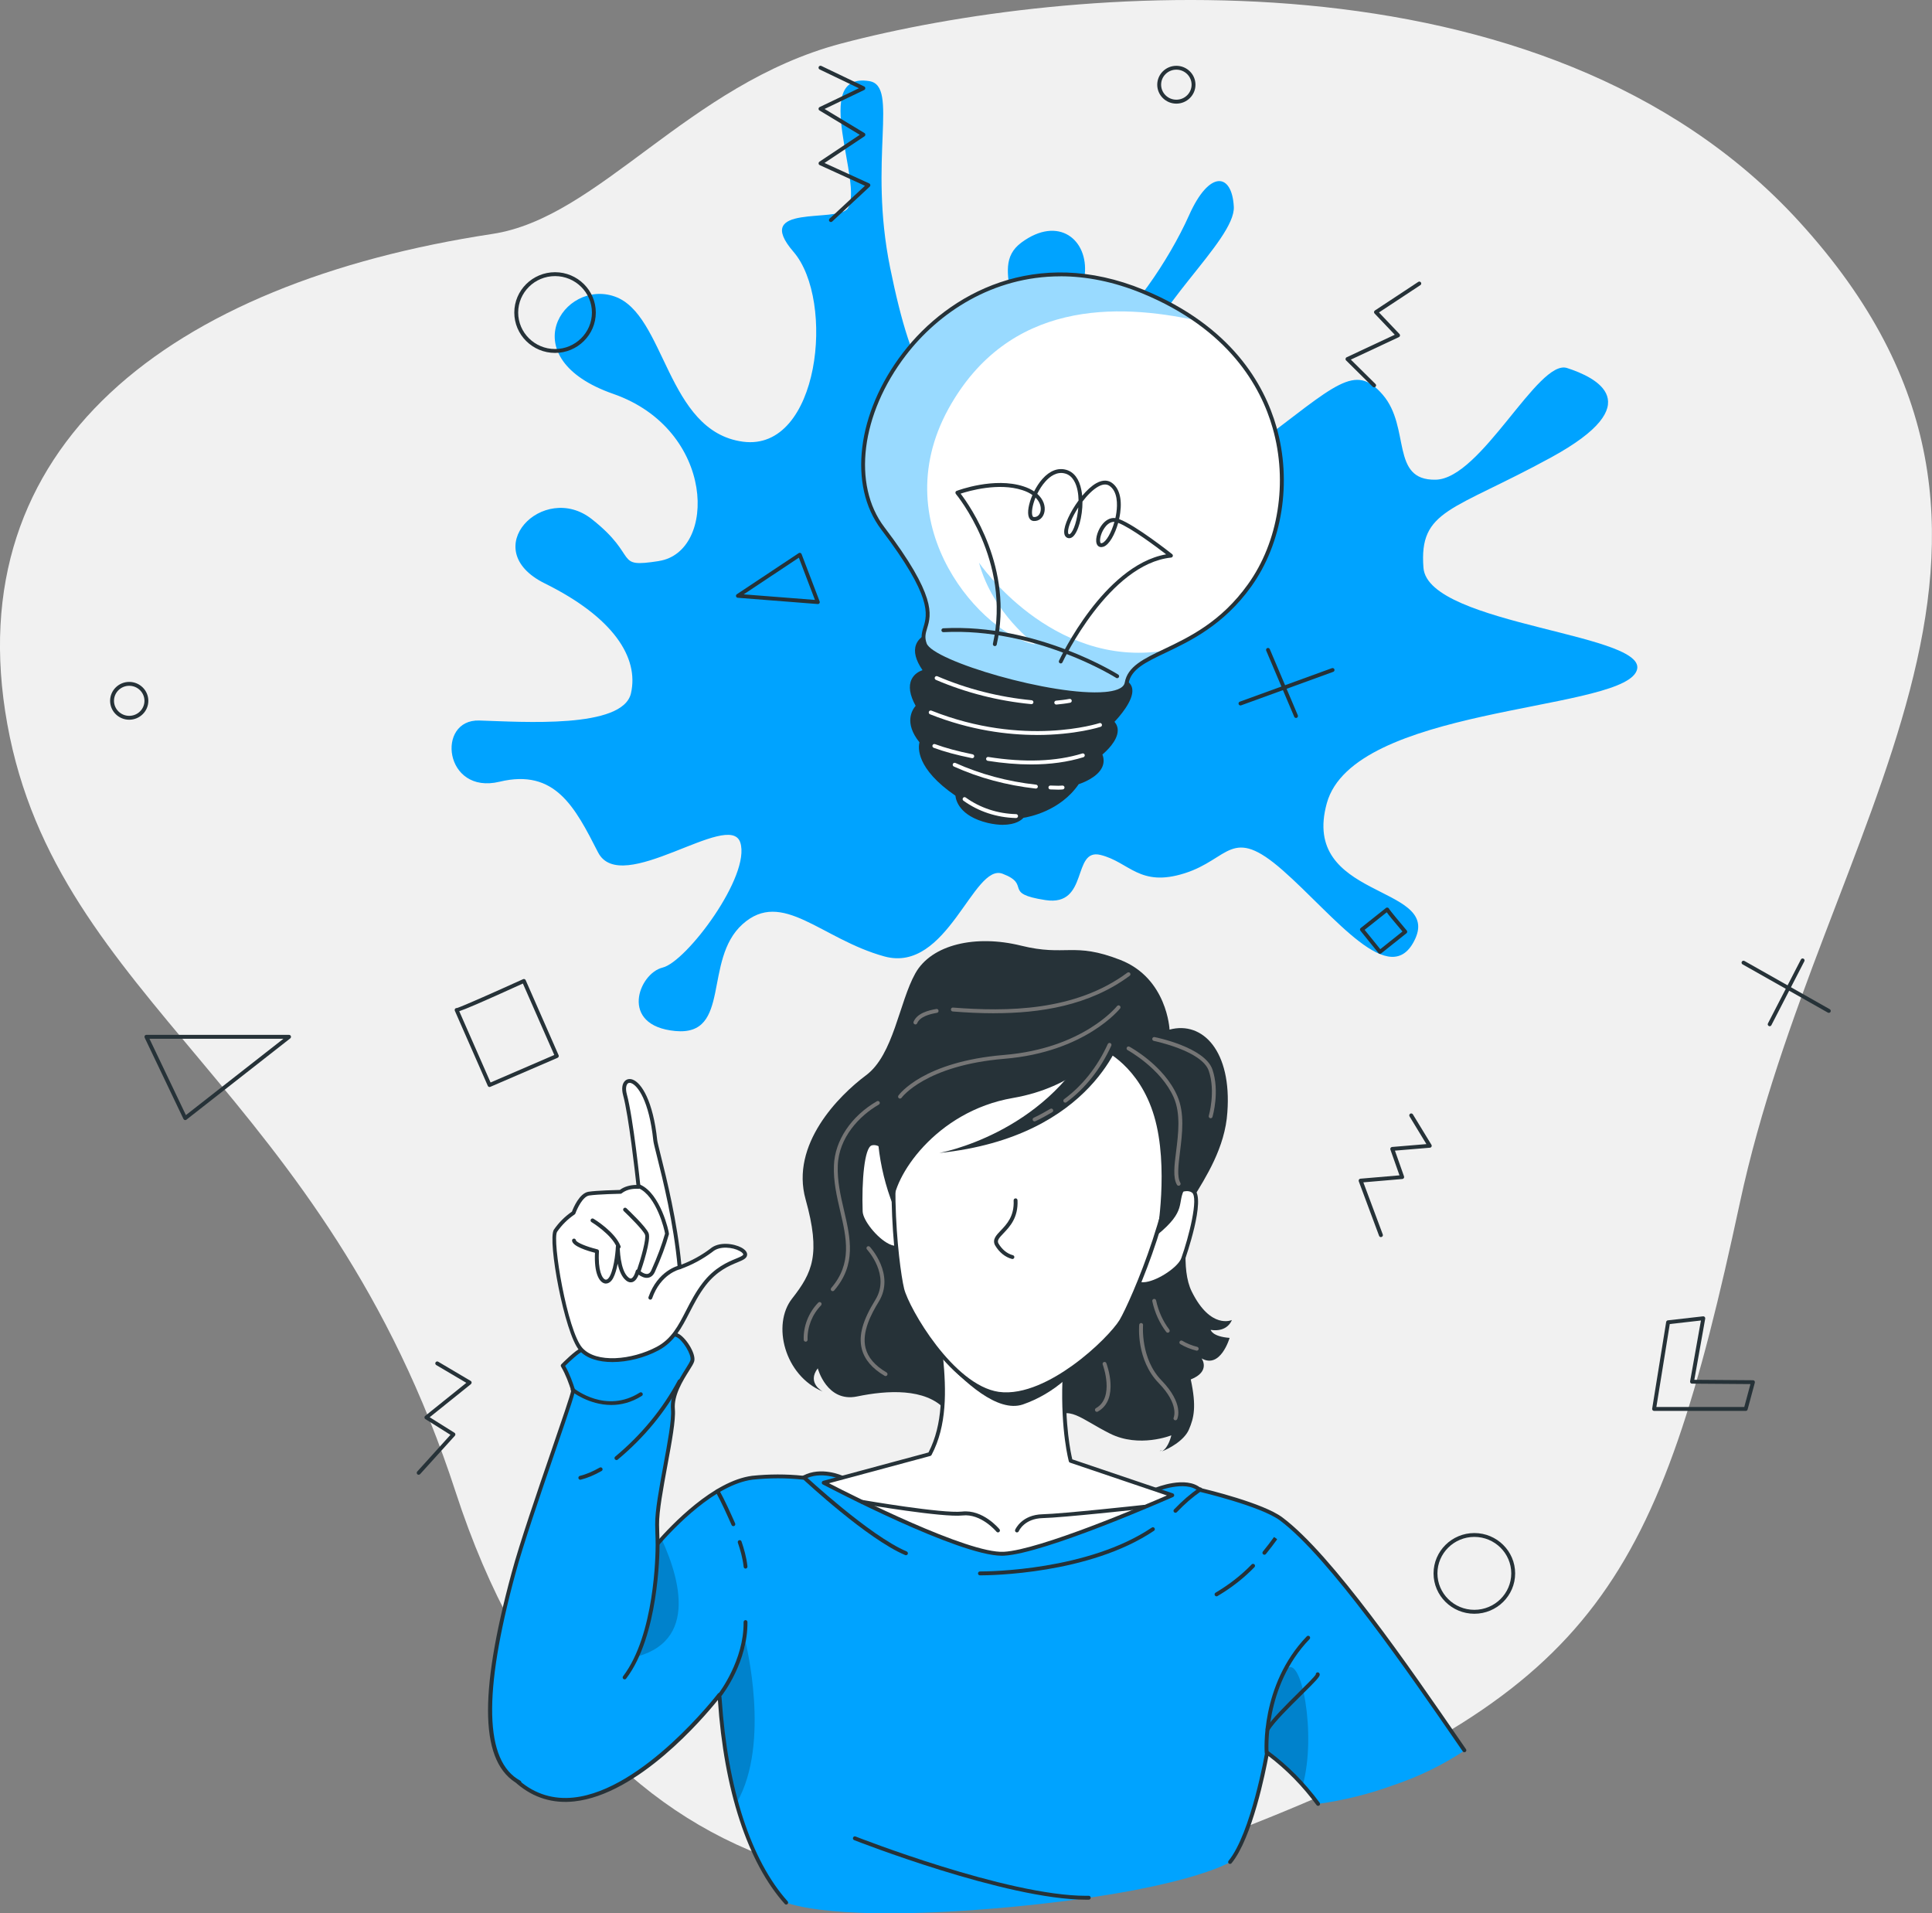 <?xml version="1.0" encoding="UTF-8"?> <svg xmlns="http://www.w3.org/2000/svg" width="203" height="201" viewBox="0 0 203 201" fill="none"><rect x="0" y="0" width="203" height="201" fill="#808080" stroke="none"/><g clip-path="url(#clip0_323_4951)"><path d="M189.026 23.262C162.127 -6.169 111.787 -1.615 88.35 4.583C72.266 8.855 62.966 22.89 51.723 24.578C17.803 29.738 -4.499 46.871 0.767 76.065C6.033 105.259 34.12 114.457 47.878 156.749C61.635 199.038 95.605 205.939 131.664 191.622C167.724 177.305 174.268 166.181 182.808 126.378C191.348 86.576 219.815 56.961 189.022 23.258L189.026 23.262Z" fill="#F1F1F1"></path><path d="M69.233 58.935C75.353 57.995 75.21 45.138 64.441 41.381C53.671 37.628 59.223 29.271 64.584 31.148C69.944 33.024 69.993 45.322 78.059 46.401C86.126 47.48 87.788 31.569 83.375 26.455C78.962 21.34 87.975 23.45 89.07 21.9C90.825 19.415 85.036 7.49 91.348 8.524C94.479 9.039 91.205 16.737 93.532 28.143C95.855 39.549 98.655 45.228 103.97 39.173C109.286 33.118 103.448 28.331 107.338 25.469C111.229 22.608 114.36 25.187 113.98 28.85C113.601 32.509 113.458 36.033 116.021 34.766C118.585 33.499 122.806 27.395 124.941 22.608C127.076 17.82 129.448 18.148 129.64 21.716C129.828 25.285 120.198 32.979 119.961 38.286C119.724 43.588 123.423 53.167 131.918 46.781C140.41 40.4 142.357 38.053 145.296 41.479C148.239 44.905 146.055 50.489 150.848 50.395C155.641 50.301 161.617 37.677 164.655 38.662C167.692 39.647 173.383 42.37 162.993 48.048C152.604 53.727 149.093 53.494 149.566 59.643C150.04 65.791 174.334 66.588 171.864 70.672C169.398 74.757 142.21 74.287 139.413 84.376C136.613 94.466 151.273 92.916 148.713 98.599C146.149 104.232 140.173 96.158 134.764 91.416C129.354 86.674 129.212 90.243 124.468 91.743C119.724 93.243 118.679 90.57 115.642 89.817C112.604 89.065 114.454 95.263 109.853 94.56C105.252 93.857 108.428 92.965 105.346 91.792C102.264 90.619 99.557 102.307 92.915 100.475C86.273 98.644 82.191 93.342 78.019 97.094C73.842 100.847 76.88 108.877 70.948 108.313C65.016 107.748 67.106 102.258 69.621 101.649C72.136 101.04 78.921 91.98 77.782 88.505C76.643 85.03 65.257 94.278 62.836 89.54C60.415 84.797 58.329 80.717 52.492 82.124C46.658 83.53 45.8 75.554 50.356 75.693C54.912 75.832 65.445 76.584 66.298 72.831C67.151 69.078 64.449 64.851 57.235 61.286C50.022 57.717 57.092 50.538 62.171 54.528C67.249 58.518 64.4 59.692 69.242 58.939L69.233 58.935Z" fill="#00A3FF"></path><path d="M19.46 117.666C19.46 117.666 19.428 117.666 19.416 117.662C19.354 117.65 19.305 117.609 19.277 117.552L15.198 109.008C15.17 108.942 15.174 108.869 15.211 108.811C15.247 108.75 15.313 108.717 15.382 108.717H30.373C30.458 108.717 30.536 108.775 30.564 108.856C30.593 108.938 30.564 109.032 30.499 109.085L19.587 117.63C19.55 117.658 19.505 117.675 19.46 117.675V117.666ZM15.705 109.126L19.534 117.147L29.781 109.126H15.705Z" fill="#263238"></path><path d="M85.929 63.457C85.929 63.457 85.917 63.457 85.913 63.457L77.516 62.799C77.43 62.791 77.356 62.729 77.336 62.648C77.316 62.566 77.348 62.476 77.422 62.427L83.921 58.11C83.974 58.077 84.035 58.065 84.097 58.085C84.158 58.106 84.203 58.151 84.223 58.208L86.121 63.183C86.146 63.249 86.138 63.322 86.093 63.379C86.056 63.432 85.995 63.461 85.929 63.461V63.457ZM78.14 62.439L85.627 63.024L83.937 58.588L78.144 62.439H78.14Z" fill="#263238"></path><path d="M87.306 23.327C87.253 23.327 87.196 23.307 87.155 23.262C87.077 23.18 87.081 23.049 87.167 22.971L90.882 19.517L86.13 17.346C86.061 17.314 86.016 17.252 86.012 17.174C86.008 17.101 86.04 17.027 86.102 16.986L90.339 14.162L86.106 11.606C86.04 11.566 86.004 11.496 86.008 11.422C86.008 11.349 86.057 11.279 86.122 11.247L90.245 9.272L86.122 7.297C86.02 7.248 85.979 7.126 86.024 7.023C86.073 6.921 86.195 6.88 86.297 6.925L90.804 9.084C90.874 9.117 90.919 9.19 90.919 9.268C90.919 9.346 90.874 9.419 90.804 9.452L86.64 11.447L90.825 13.973C90.886 14.01 90.923 14.076 90.923 14.145C90.923 14.215 90.89 14.28 90.833 14.321L86.632 17.121L91.327 19.268C91.388 19.296 91.433 19.354 91.445 19.423C91.458 19.492 91.433 19.558 91.384 19.607L87.445 23.27C87.404 23.307 87.355 23.323 87.306 23.323V23.327Z" fill="#263238"></path><path d="M183.429 148.221H173.798C173.737 148.221 173.68 148.197 173.643 148.148C173.606 148.099 173.586 148.042 173.598 147.984L175.068 138.88C175.084 138.79 175.154 138.721 175.248 138.708L178.946 138.287C179.012 138.279 179.073 138.304 179.118 138.353C179.163 138.398 179.183 138.463 179.171 138.528L178.028 144.955L184.192 145C184.253 145 184.315 145.029 184.351 145.082C184.388 145.131 184.4 145.196 184.384 145.258L183.625 148.074C183.6 148.164 183.518 148.226 183.429 148.226V148.221ZM174.039 147.813H183.274L183.923 145.405L177.783 145.36C177.721 145.36 177.664 145.331 177.628 145.286C177.591 145.241 177.575 145.18 177.583 145.119L178.722 138.725L175.448 139.097L174.039 147.813Z" fill="#263238"></path><path d="M154.913 169.533C152.55 169.533 150.627 167.632 150.627 165.294C150.627 162.955 152.55 161.054 154.913 161.054C157.277 161.054 159.2 162.955 159.2 165.294C159.2 167.632 157.277 169.533 154.913 169.533ZM154.913 161.459C152.774 161.459 151.035 163.18 151.035 165.29C151.035 167.399 152.774 169.12 154.913 169.12C157.053 169.12 158.792 167.399 158.792 165.29C158.792 163.18 157.053 161.459 154.913 161.459Z" fill="#263238"></path><path d="M58.321 37.076C55.957 37.076 54.038 35.175 54.038 32.836C54.038 30.498 55.961 28.597 58.321 28.597C60.68 28.597 62.603 30.498 62.603 32.836C62.603 35.175 60.68 37.076 58.321 37.076ZM58.321 29.006C56.181 29.006 54.446 30.727 54.446 32.836C54.446 34.946 56.185 36.667 58.321 36.667C60.456 36.667 62.195 34.946 62.195 32.836C62.195 30.727 60.456 29.006 58.321 29.006Z" fill="#263238"></path><path d="M192.161 106.403C192.128 106.403 192.091 106.395 192.059 106.379L183.094 101.31C182.996 101.252 182.959 101.13 183.016 101.032C183.074 100.933 183.196 100.897 183.294 100.954L192.259 106.023C192.357 106.08 192.394 106.203 192.336 106.301C192.3 106.367 192.23 106.403 192.157 106.403H192.161Z" fill="#263238"></path><path d="M185.944 107.81C185.911 107.81 185.879 107.802 185.85 107.785C185.748 107.732 185.711 107.609 185.764 107.511L189.226 100.799C189.279 100.696 189.402 100.66 189.5 100.713C189.602 100.766 189.639 100.888 189.586 100.987L186.124 107.699C186.087 107.769 186.018 107.81 185.944 107.81Z" fill="#263238"></path><path d="M130.338 74.111C130.257 74.111 130.175 74.058 130.146 73.976C130.11 73.87 130.163 73.751 130.269 73.714L139.948 70.194C140.054 70.157 140.173 70.211 140.209 70.317C140.246 70.423 140.193 70.542 140.087 70.579L130.408 74.099C130.383 74.107 130.363 74.111 130.338 74.111Z" fill="#263238"></path><path d="M136.175 75.423C136.098 75.423 136.02 75.378 135.987 75.3L133.044 68.354C132.999 68.252 133.048 68.129 133.15 68.085C133.252 68.04 133.375 68.089 133.42 68.195L136.363 75.141C136.408 75.243 136.359 75.366 136.257 75.411C136.232 75.423 136.204 75.427 136.175 75.427V75.423Z" fill="#263238"></path><path d="M51.442 114.195C51.364 114.195 51.287 114.15 51.254 114.073L47.8 106.207C47.776 106.162 47.768 106.105 47.78 106.056C47.8 105.97 47.874 105.909 47.96 105.901C47.976 105.901 47.988 105.901 48.005 105.901C48.511 105.766 52.503 103.983 54.961 102.867C55.01 102.843 55.067 102.843 55.12 102.863C55.169 102.883 55.214 102.92 55.234 102.973L58.696 110.86C58.717 110.909 58.721 110.966 58.696 111.015C58.672 111.064 58.635 111.105 58.586 111.129L51.515 114.179C51.491 114.191 51.462 114.195 51.434 114.195H51.442ZM48.254 106.232L51.544 113.721L58.239 110.831L54.941 103.325C50.466 105.361 48.862 106.035 48.254 106.232Z" fill="#263238"></path><path d="M145.001 100.206C144.94 100.206 144.883 100.181 144.842 100.128L142.944 97.781C142.911 97.741 142.895 97.683 142.899 97.63C142.903 97.577 142.932 97.528 142.977 97.491L145.622 95.39C145.724 95.3 145.908 95.345 145.953 95.472C145.953 95.476 145.953 95.484 145.957 95.488C146.096 95.705 146.998 96.792 147.81 97.753C147.847 97.794 147.863 97.851 147.859 97.904C147.855 97.957 147.826 98.01 147.782 98.043L145.124 100.157C145.087 100.185 145.042 100.202 144.997 100.202L145.001 100.206ZM143.389 97.688L145.03 99.715L147.361 97.859C146.377 96.702 145.916 96.138 145.708 95.84L143.389 97.683V97.688Z" fill="#263238"></path><path d="M13.578 75.611C12.472 75.611 11.569 74.72 11.569 73.624C11.569 72.528 12.472 71.637 13.578 71.637C14.684 71.637 15.586 72.528 15.586 73.624C15.586 74.72 14.684 75.611 13.578 75.611ZM13.578 72.046C12.696 72.046 11.978 72.753 11.978 73.624C11.978 74.495 12.696 75.202 13.578 75.202C14.46 75.202 15.178 74.495 15.178 73.624C15.178 72.753 14.46 72.046 13.578 72.046Z" fill="#263238"></path><path d="M123.602 10.887C122.496 10.887 121.594 9.996 121.594 8.9C121.594 7.804 122.496 6.913 123.602 6.913C124.709 6.913 125.611 7.804 125.611 8.9C125.611 9.996 124.709 10.887 123.602 10.887ZM123.602 7.318C122.72 7.318 122.002 8.025 122.002 8.896C122.002 9.767 122.72 10.474 123.602 10.474C124.484 10.474 125.203 9.767 125.203 8.896C125.203 8.025 124.484 7.318 123.602 7.318Z" fill="#263238"></path><path d="M145.096 129.964C145.014 129.964 144.937 129.915 144.904 129.829L142.769 124.101C142.749 124.04 142.753 123.974 142.789 123.921C142.822 123.868 142.879 123.831 142.945 123.827L147.047 123.476L146.092 120.769C146.072 120.708 146.08 120.643 146.113 120.589C146.145 120.536 146.202 120.504 146.268 120.495L149.876 120.193L148.105 117.282C148.048 117.184 148.076 117.061 148.174 117C148.272 116.943 148.395 116.971 148.456 117.069L150.403 120.262C150.44 120.324 150.444 120.397 150.411 120.463C150.379 120.524 150.317 120.569 150.244 120.573L146.57 120.88L147.525 123.586C147.545 123.647 147.537 123.713 147.505 123.766C147.472 123.819 147.415 123.852 147.349 123.86L143.251 124.212L145.292 129.686C145.333 129.792 145.276 129.91 145.174 129.947C145.149 129.955 145.125 129.96 145.104 129.96L145.096 129.964Z" fill="#263238"></path><path d="M43.992 154.934C43.943 154.934 43.894 154.918 43.853 154.881C43.772 154.804 43.763 154.677 43.841 154.591L47.331 150.736L44.69 149.08C44.633 149.043 44.6 148.986 44.596 148.921C44.596 148.855 44.621 148.79 44.674 148.749L48.997 145.274L45.837 143.406C45.739 143.348 45.707 143.222 45.764 143.128C45.821 143.03 45.947 142.997 46.041 143.054L49.458 145.074C49.515 145.106 49.552 145.168 49.556 145.233C49.56 145.298 49.532 145.364 49.479 145.409L45.147 148.888L47.752 150.519C47.805 150.552 47.838 150.605 47.846 150.666C47.854 150.728 47.834 150.785 47.797 150.83L44.143 154.865C44.102 154.91 44.049 154.93 43.992 154.93V154.934Z" fill="#263238"></path><path d="M144.381 40.69C144.328 40.69 144.279 40.669 144.238 40.632L141.438 37.865C141.389 37.82 141.368 37.75 141.38 37.685C141.393 37.619 141.433 37.562 141.495 37.533L146.553 35.166L144.426 32.93C144.385 32.885 144.365 32.828 144.373 32.767C144.381 32.705 144.414 32.652 144.463 32.62L149.019 29.615C149.112 29.553 149.239 29.578 149.3 29.672C149.361 29.766 149.337 29.893 149.243 29.954L144.891 32.824L147.047 35.089C147.092 35.138 147.112 35.203 147.1 35.269C147.088 35.334 147.047 35.387 146.986 35.416L141.936 37.779L144.528 40.342C144.61 40.42 144.61 40.551 144.528 40.632C144.487 40.673 144.434 40.694 144.381 40.694V40.69Z" fill="#263238"></path><path d="M97.838 66.678C97.838 66.678 94.894 67.337 97.27 70.525C97.27 70.525 94.613 70.947 96.462 74.184C96.462 74.184 94.85 75.546 96.842 77.941C96.842 77.941 95.895 80.288 100.589 83.481C100.589 83.481 100.54 85.451 103.814 86.249C106.66 86.907 107.419 85.734 107.419 85.734C107.419 85.734 111.167 85.263 113.208 82.213C113.208 82.213 116.527 81.228 115.58 79.209C115.58 79.209 118.237 77.144 116.813 75.828C116.813 75.828 119.895 72.778 118.331 71.744C115.674 69.912 97.834 66.674 97.834 66.674L97.838 66.678Z" fill="#263238"></path><path d="M105.398 86.653C104.945 86.653 104.406 86.596 103.77 86.449C100.793 85.725 100.434 84.053 100.389 83.591C96.237 80.738 96.474 78.522 96.613 77.986C94.952 75.926 95.858 74.556 96.209 74.151C95.584 73.011 95.442 72.079 95.78 71.372C96.058 70.791 96.593 70.521 96.931 70.403C96.209 69.352 95.98 68.457 96.25 67.729C96.613 66.748 97.748 66.486 97.793 66.474C97.817 66.466 97.846 66.466 97.875 66.474C98.605 66.605 115.788 69.74 118.45 71.576C118.76 71.78 118.94 72.071 118.976 72.439C119.095 73.632 117.58 75.325 117.103 75.828C117.343 76.11 117.458 76.433 117.441 76.797C117.396 77.864 116.225 78.935 115.833 79.266C116.008 79.72 116 80.161 115.817 80.578C115.323 81.682 113.71 82.263 113.343 82.381C111.412 85.206 108.117 85.827 107.533 85.917C107.354 86.122 106.762 86.645 105.398 86.645V86.653ZM97.846 66.887C97.666 66.936 96.883 67.193 96.629 67.88C96.393 68.522 96.662 69.372 97.43 70.407C97.47 70.464 97.483 70.538 97.454 70.607C97.425 70.677 97.368 70.722 97.299 70.734C97.291 70.734 96.466 70.877 96.144 71.56C95.858 72.165 96.021 73.015 96.638 74.09C96.687 74.176 96.666 74.286 96.593 74.348C96.536 74.397 95.168 75.615 96.997 77.814C97.046 77.872 97.058 77.954 97.029 78.023C97.021 78.043 96.229 80.276 100.704 83.317C100.761 83.358 100.793 83.424 100.793 83.493C100.793 83.567 100.806 85.312 103.863 86.06C106.505 86.67 107.244 85.639 107.252 85.631C107.284 85.582 107.338 85.549 107.395 85.541C107.431 85.537 111.077 85.043 113.041 82.111C113.065 82.07 113.106 82.042 113.151 82.029C113.167 82.025 114.972 81.478 115.437 80.427C115.596 80.071 115.58 79.707 115.396 79.307C115.355 79.221 115.38 79.119 115.457 79.057C115.474 79.045 116.984 77.855 117.029 76.793C117.041 76.482 116.927 76.22 116.678 75.991C116.637 75.954 116.613 75.901 116.613 75.844C116.613 75.787 116.633 75.734 116.674 75.697C117.233 75.141 118.666 73.485 118.572 72.492C118.548 72.251 118.433 72.067 118.225 71.928C115.694 70.186 98.838 67.079 97.85 66.895L97.846 66.887Z" fill="#263238"></path><path d="M120.091 30.629C136.837 37.53 137.029 53.535 131.289 61.515C126.072 68.792 119.001 68.228 118.385 71.748C117.768 75.268 98.079 70.153 97.177 67.664C96.275 65.178 100.357 65.505 92.764 55.505C85.175 45.51 99.549 22.183 120.091 30.629Z" fill="white"></path><path opacity="0.4" d="M118.429 71.698C117.813 75.174 98.124 70.104 97.221 67.614C96.319 65.129 100.402 65.456 92.808 55.456C85.219 45.461 99.544 22.133 120.091 30.579C122.083 31.377 124.03 32.411 125.786 33.678C117.388 31.847 105.954 31.52 99.642 42.971C92.808 55.456 103.439 66.813 108.799 67.704C108.799 67.704 104.341 64.511 102.867 59.115C102.867 59.115 110.461 70.239 122.32 68.362C120.234 69.397 118.715 70.145 118.429 71.694V71.698Z" fill="#00A3FF"></path><path d="M115.139 73.15C109.359 73.15 97.728 69.781 96.985 67.733C96.707 66.965 96.867 66.433 97.034 65.873C97.434 64.54 97.981 62.717 92.6 55.632C89.094 51.013 90.024 43.38 94.866 37.072C99.667 30.813 108.836 25.784 120.169 30.445C129.387 34.243 132.844 40.383 134.122 44.864C135.767 50.636 134.747 57.063 131.456 61.638C128.558 65.677 125.047 67.349 122.479 68.571C120.369 69.577 118.846 70.301 118.585 71.785C118.454 72.533 117.633 72.982 116.143 73.109C115.833 73.138 115.498 73.15 115.139 73.15ZM111.424 29.03C104.3 29.03 98.614 32.853 95.189 37.317C90.461 43.482 89.526 50.91 92.923 55.383C98.43 62.635 97.846 64.573 97.422 65.987C97.258 66.527 97.132 66.952 97.365 67.59C98.034 69.438 110.644 73.175 116.107 72.696C116.988 72.619 118.062 72.386 118.181 71.707C118.479 70.014 120.165 69.213 122.3 68.195C124.965 66.924 128.284 65.346 131.118 61.392C134.339 56.916 135.335 50.624 133.722 44.97C132.469 40.575 129.072 34.553 120.009 30.817C116.972 29.57 114.094 29.026 111.42 29.026L111.424 29.03Z" fill="#263238"></path><path d="M108.946 77.21C105.876 77.21 101.973 76.727 97.716 75.035C97.609 74.994 97.56 74.875 97.601 74.769C97.642 74.663 97.76 74.614 97.867 74.654C107.599 78.526 115.441 75.991 115.519 75.967C115.625 75.93 115.739 75.987 115.776 76.098C115.813 76.204 115.756 76.323 115.645 76.355C115.6 76.371 112.996 77.214 108.942 77.214L108.946 77.21Z" fill="white"></path><path d="M110.984 74.017C110.882 74.017 110.792 73.939 110.78 73.833C110.767 73.722 110.849 73.62 110.963 73.608C111.425 73.563 111.902 73.514 112.368 73.424C112.478 73.403 112.584 73.473 112.608 73.583C112.629 73.694 112.559 73.8 112.449 73.825C111.963 73.919 111.478 73.968 111.008 74.017C111 74.017 110.996 74.017 110.988 74.017H110.984Z" fill="white"></path><path d="M108.374 73.972C108.374 73.972 108.362 73.972 108.354 73.972C104.872 73.636 101.5 72.778 98.332 71.421C98.23 71.376 98.181 71.257 98.226 71.151C98.271 71.049 98.389 71 98.495 71.045C101.626 72.385 104.958 73.232 108.399 73.563C108.509 73.575 108.595 73.673 108.583 73.788C108.575 73.894 108.485 73.972 108.379 73.972H108.374Z" fill="white"></path><path d="M108.338 80.309C106.909 80.309 105.39 80.182 103.786 79.928C103.676 79.912 103.598 79.806 103.614 79.695C103.631 79.585 103.737 79.507 103.847 79.524C107.664 80.125 110.987 80.002 113.718 79.156C113.824 79.123 113.939 79.184 113.971 79.291C114.004 79.397 113.943 79.511 113.837 79.548C112.2 80.055 110.359 80.309 108.334 80.309H108.338Z" fill="white"></path><path d="M102.158 79.65C102.158 79.65 102.129 79.65 102.117 79.646C100.48 79.311 99.239 78.975 98.104 78.558C97.998 78.518 97.945 78.403 97.981 78.297C98.022 78.191 98.136 78.137 98.243 78.174C99.361 78.583 100.582 78.914 102.198 79.245C102.309 79.27 102.382 79.376 102.358 79.487C102.337 79.585 102.252 79.65 102.158 79.65Z" fill="white"></path><path d="M108.848 82.843C108.848 82.843 108.832 82.843 108.824 82.843C105.766 82.5 102.871 81.723 100.222 80.525C100.12 80.48 100.075 80.358 100.12 80.255C100.165 80.153 100.287 80.108 100.389 80.153C103.002 81.331 105.852 82.099 108.868 82.434C108.979 82.447 109.06 82.549 109.048 82.659C109.036 82.766 108.946 82.839 108.844 82.839L108.848 82.843Z" fill="white"></path><path d="M111.22 82.958C111.073 82.958 110.931 82.954 110.788 82.945C110.649 82.941 110.506 82.933 110.367 82.933C110.253 82.933 110.163 82.843 110.163 82.729C110.163 82.614 110.253 82.524 110.367 82.524C110.51 82.524 110.657 82.528 110.8 82.537C111.086 82.549 111.355 82.557 111.625 82.528C111.739 82.516 111.837 82.598 111.849 82.708C111.861 82.819 111.78 82.921 111.669 82.933C111.518 82.95 111.367 82.954 111.22 82.954V82.958Z" fill="white"></path><path d="M106.758 85.938H106.754C104.729 85.889 102.819 85.259 101.23 84.115C101.141 84.049 101.116 83.922 101.186 83.828C101.251 83.734 101.377 83.714 101.471 83.784C102.994 84.879 104.823 85.48 106.766 85.529C106.88 85.529 106.966 85.627 106.966 85.738C106.966 85.848 106.872 85.938 106.762 85.938H106.758Z" fill="white"></path><path d="M117.389 71.249C117.352 71.249 117.315 71.237 117.279 71.216C117.193 71.163 108.82 65.906 99.132 66.413C99.014 66.417 98.924 66.331 98.916 66.221C98.912 66.106 98.998 66.012 99.108 66.004C108.93 65.489 117.409 70.816 117.495 70.869C117.589 70.93 117.617 71.057 117.556 71.151C117.515 71.212 117.45 71.245 117.385 71.245L117.389 71.249Z" fill="#263238"></path><path d="M111.457 69.7C111.429 69.7 111.4 69.692 111.371 69.679C111.269 69.63 111.224 69.512 111.273 69.409C111.286 69.385 112.515 66.752 114.56 64.074C116.368 61.699 119.189 58.817 122.529 58.236C121.537 57.472 118.846 55.448 117.491 54.929C117.156 56.119 116.56 57.235 115.936 57.439C115.678 57.521 115.454 57.468 115.315 57.284C115.001 56.859 115.262 55.886 115.707 55.244C116.119 54.647 116.65 54.357 117.197 54.426C117.242 54.226 117.279 54.026 117.307 53.817C117.413 53.032 117.458 51.63 116.564 51.033C116.258 50.829 115.862 50.857 115.393 51.119C114.829 51.434 114.25 52.022 113.739 52.693C113.747 54.304 113.27 55.963 112.698 56.409C112.515 56.552 112.314 56.581 112.131 56.495C111.992 56.429 111.829 56.278 111.816 55.914C111.792 55.166 112.453 53.764 113.327 52.578C113.319 52.227 113.29 51.879 113.225 51.552C113.09 50.857 112.755 49.982 111.927 49.749C111.045 49.5 110.306 50.064 109.845 50.583C109.498 50.968 109.212 51.421 108.987 51.879C109.641 52.46 109.861 53.171 109.743 53.772C109.624 54.389 109.159 54.778 108.595 54.733C108.375 54.717 108.204 54.582 108.11 54.349C107.91 53.846 108.085 52.918 108.481 52.006C108.199 51.802 107.844 51.622 107.412 51.487C104.929 50.681 101.847 51.56 100.933 51.859C101.925 53.151 106.522 59.704 104.729 67.717C104.705 67.827 104.599 67.897 104.484 67.872C104.374 67.848 104.305 67.737 104.329 67.627C106.277 58.915 100.492 51.961 100.435 51.892C100.394 51.843 100.378 51.773 100.394 51.708C100.41 51.642 100.459 51.589 100.521 51.569C100.68 51.507 104.464 50.101 107.534 51.094C107.979 51.237 108.355 51.417 108.657 51.626C108.902 51.143 109.2 50.681 109.534 50.309C110.31 49.443 111.175 49.116 112.033 49.357C112.845 49.586 113.396 50.318 113.621 51.474C113.662 51.675 113.69 51.879 113.707 52.088C114.184 51.52 114.699 51.037 115.188 50.763C115.952 50.338 116.478 50.489 116.785 50.694C117.585 51.225 117.911 52.358 117.703 53.874C117.675 54.091 117.634 54.312 117.585 54.532C119.316 55.174 122.994 58.085 123.157 58.212C123.223 58.265 123.251 58.351 123.227 58.428C123.202 58.51 123.133 58.568 123.051 58.576C116.507 59.258 111.686 69.479 111.637 69.581C111.604 69.655 111.527 69.7 111.453 69.7H111.457ZM117.038 54.823C116.572 54.823 116.221 55.215 116.042 55.477C115.613 56.098 115.503 56.85 115.642 57.039C115.654 57.055 115.682 57.092 115.805 57.051C116.209 56.92 116.764 55.996 117.095 54.827C117.075 54.827 117.058 54.827 117.038 54.827V54.823ZM113.302 53.306C112.649 54.308 112.204 55.358 112.221 55.894C112.221 55.963 112.237 56.086 112.302 56.119C112.323 56.127 112.359 56.147 112.445 56.082C112.817 55.792 113.204 54.598 113.302 53.306ZM108.804 52.272C108.469 53.089 108.355 53.854 108.485 54.189C108.534 54.308 108.595 54.312 108.624 54.316C108.983 54.344 109.261 54.095 109.338 53.682C109.42 53.253 109.265 52.725 108.804 52.268V52.272Z" fill="#263238"></path><path d="M129.248 195.612C131.669 192.656 133.139 184.112 133.139 184.112C135.18 185.612 136.98 187.444 138.499 189.508C141.201 189.132 143.859 188.474 146.423 187.538C149.08 186.647 151.595 185.424 153.918 183.879C148.746 176.369 140.018 163.556 134.657 159.566C132.571 158.017 126.117 156.517 126.117 156.517C124.647 155.204 121.467 156.517 121.467 156.517C104.293 160.834 88.543 155.249 88.543 155.249C88.543 155.249 86.314 154.215 84.465 155.249C82.709 155.061 80.905 155.061 79.105 155.249C75.165 155.764 70.85 160.225 69.094 162.244L53.961 179.562C53.961 179.562 53.439 186.369 54.529 187.26C63.069 194.488 75.643 178.061 75.643 178.061C75.737 178.106 75.928 192.378 82.664 199.888C82.664 199.888 87.457 202.047 106.007 200.358C124.513 198.621 129.256 195.616 129.256 195.616L129.248 195.612Z" fill="#00A3FF"></path><path opacity="0.2" d="M64.77 174.398C61.925 174.631 60.451 173.977 59.835 172.755C63.962 168.061 68.755 162.522 69.041 162.195L69.514 161.68C71.698 166.422 73.499 173.65 64.77 174.398Z" fill="black"></path><path opacity="0.2" d="M77.438 189.324C76.491 185.616 75.874 181.814 75.683 178.012C75.683 178.012 77.769 175.338 78.34 172.521C78.34 172.521 80.998 183.13 77.438 189.324Z" fill="black"></path><path opacity="0.2" d="M136.886 187.542C135.747 186.274 134.515 185.101 133.09 184.116C133.09 184.116 133.278 177.403 135.176 175.338C136.739 173.695 138.356 182.239 136.882 187.542H136.886Z" fill="black"></path><path d="M129.248 195.816C129.203 195.816 129.158 195.8 129.117 195.771C129.032 195.702 129.019 195.571 129.089 195.485C131.448 192.603 132.922 184.165 132.934 184.079C132.947 184.009 132.996 183.952 133.061 183.923C133.126 183.899 133.2 183.907 133.257 183.948C135.29 185.444 137.107 187.276 138.662 189.389C138.727 189.479 138.711 189.61 138.617 189.676C138.527 189.741 138.397 189.725 138.331 189.631C136.87 187.64 135.167 185.906 133.277 184.471C132.979 186.09 131.587 193.069 129.403 195.738C129.362 195.787 129.305 195.812 129.244 195.812L129.248 195.816Z" fill="#263238"></path><path d="M82.611 200.089C82.554 200.089 82.501 200.064 82.46 200.019C78.561 195.673 76.063 188.061 75.43 178.589C73.871 180.527 67.053 188.519 60.342 189.247C58.088 189.492 56.072 188.875 54.345 187.411C53.206 186.483 53.651 180.249 53.704 179.541C53.704 179.496 53.724 179.455 53.753 179.423L68.886 162.101C70.581 160.155 74.953 155.572 79.023 155.041C80.823 154.853 82.619 154.853 84.367 155.033C86.273 154.011 88.482 155.012 88.576 155.057C88.714 155.106 104.452 160.564 121.365 156.312C121.471 156.267 124.598 154.996 126.162 156.324C126.811 156.48 132.706 157.898 134.727 159.399C139.94 163.278 148.113 175.151 153.518 183.008L154.036 183.76C154.102 183.854 154.077 183.981 153.983 184.046C153.889 184.108 153.763 184.087 153.698 183.993L153.179 183.241C148.113 175.882 139.638 163.565 134.482 159.726C132.453 158.221 126.08 156.725 126.019 156.709C125.986 156.701 125.954 156.684 125.929 156.664C124.57 155.45 121.524 156.688 121.492 156.701C104.427 160.993 88.58 155.495 88.42 155.437C88.38 155.421 86.245 154.456 84.51 155.421C84.473 155.441 84.428 155.45 84.387 155.446C82.648 155.257 80.856 155.257 79.068 155.446C75.141 155.961 70.85 160.458 69.188 162.371L54.1 179.639C53.904 182.235 53.871 186.499 54.602 187.096C56.243 188.486 58.154 189.067 60.293 188.838C67.6 188.049 75.345 178.033 75.422 177.931C75.483 177.853 75.585 177.828 75.675 177.869C75.751 177.907 75.803 178.127 75.83 178.527C76.455 187.922 78.913 195.457 82.758 199.741C82.832 199.827 82.828 199.954 82.742 200.031C82.701 200.068 82.656 200.084 82.607 200.084L82.611 200.089Z" fill="#263238"></path><path d="M122.083 152.338L121.847 152.432C121.941 152.432 122.034 152.387 122.083 152.338Z" fill="#263238"></path><path d="M127.206 139.71C129.011 139.992 129.435 138.675 129.435 138.675C129.435 138.675 127.206 139.71 125.214 135.671C124.075 133.369 124.647 129.146 125.308 125.953C126.684 123.7 128.725 120.557 128.962 116.849C129.435 110.467 126.398 107.225 122.887 108.165C122.887 108.165 122.65 102.769 117.715 100.843C112.779 98.918 112.02 100.516 107.276 99.343C102.532 98.17 97.883 99.204 96.176 102.254C94.47 105.304 93.898 110.798 91.004 112.957C88.109 115.115 83.031 120.234 84.648 126.006C86.26 131.779 85.358 133.704 83.223 136.427C81.088 139.15 82.415 144.501 86.448 146.19C86.448 146.19 84.742 145.298 85.925 143.749C85.925 143.749 86.873 147.363 90.053 146.705C93.233 146.046 97.217 145.813 99.303 148.066C101.389 150.319 108.84 150.883 110.546 149.194C112.253 147.506 113.534 149.055 116.621 150.601C119.703 152.15 123.075 150.789 123.075 150.789C123.075 150.789 122.789 152.101 122.079 152.477C122.695 152.244 124.402 151.398 124.924 150.176C125.447 148.957 125.733 147.78 125.116 144.918C127.251 144.072 126.255 142.71 126.255 142.71C128.247 143.839 129.199 140.552 129.199 140.552C127.349 140.413 127.206 139.706 127.206 139.706V139.71Z" fill="#263238"></path><path d="M123.177 157.076C123.177 157.076 109.799 162.992 105.48 163.225C101.161 163.458 86.55 155.764 86.55 155.764L97.699 152.759C99.217 149.897 99.266 146.516 98.887 142.575C98.793 141.357 98.601 140.18 98.458 139.149C98.078 136.664 97.65 134.926 97.65 134.926L113.4 135.584C113.069 136.57 112.783 137.604 112.591 138.589C112.163 140.703 111.926 142.861 111.832 145.02C111.644 150.416 112.497 153.47 112.497 153.47L123.173 157.084L123.177 157.076Z" fill="white"></path><path d="M105.28 163.438C100.728 163.438 87.044 156.259 86.452 155.948C86.378 155.907 86.334 155.829 86.346 155.744C86.354 155.662 86.415 155.592 86.497 155.568L97.56 152.587C99.103 149.611 99.013 146.026 98.683 142.596C98.609 141.635 98.47 140.691 98.352 139.853L98.258 139.178C97.882 136.729 97.458 134.992 97.454 134.976C97.438 134.914 97.454 134.849 97.495 134.796C97.535 134.747 97.593 134.718 97.662 134.722L113.412 135.38C113.477 135.38 113.534 135.417 113.571 135.47C113.608 135.523 113.616 135.589 113.596 135.65C113.249 136.676 112.975 137.706 112.795 138.626C112.391 140.617 112.138 142.768 112.04 145.028C111.873 149.783 112.53 152.735 112.669 153.311L123.238 156.888C123.32 156.917 123.373 156.99 123.377 157.072C123.377 157.158 123.332 157.236 123.254 157.268C122.707 157.51 109.791 163.2 105.488 163.433C105.419 163.433 105.349 163.438 105.28 163.438ZM87.109 155.825C89.632 157.129 101.7 163.217 105.468 163.025C109.236 162.82 120.172 158.16 122.609 157.105L112.436 153.659C112.371 153.638 112.322 153.585 112.306 153.52C112.297 153.487 111.444 150.376 111.632 145.008C111.734 142.727 111.991 140.552 112.395 138.545C112.563 137.686 112.812 136.729 113.122 135.773L97.911 135.139C98.046 135.72 98.368 137.204 98.658 139.117L98.752 139.791C98.875 140.634 99.009 141.586 99.087 142.555C99.426 146.079 99.516 149.767 97.879 152.853C97.854 152.902 97.805 152.939 97.752 152.955L87.109 155.821V155.825Z" fill="#263238"></path><path d="M90.58 157.784C90.58 157.784 99.026 159.239 101.113 159.002C103.199 158.769 104.86 160.784 104.86 160.784" fill="white"></path><path d="M104.863 160.989C104.806 160.989 104.745 160.964 104.704 160.915C104.688 160.895 103.088 158.986 101.136 159.207C99.042 159.435 90.894 158.045 90.547 157.984C90.436 157.964 90.363 157.857 90.379 157.747C90.4 157.637 90.502 157.563 90.616 157.579C90.702 157.596 99.054 159.031 101.091 158.798C103.263 158.552 104.949 160.568 105.019 160.654C105.092 160.74 105.08 160.87 104.99 160.94C104.953 160.973 104.904 160.985 104.859 160.985L104.863 160.989Z" fill="#263238"></path><path d="M120.234 158.299C120.234 158.299 111.645 159.239 109.559 159.284C107.473 159.329 106.856 160.784 106.856 160.784" fill="white"></path><path d="M106.856 160.989C106.827 160.989 106.803 160.985 106.774 160.973C106.672 160.928 106.623 160.809 106.668 160.707C106.697 160.641 107.362 159.129 109.554 159.08C111.608 159.035 120.128 158.107 120.213 158.094C120.324 158.082 120.426 158.164 120.438 158.274C120.45 158.389 120.369 158.487 120.258 158.499C119.907 158.536 111.636 159.439 109.567 159.484C107.644 159.529 107.068 160.809 107.044 160.862C107.011 160.94 106.933 160.985 106.856 160.985V160.989Z" fill="#263238"></path><path d="M112.644 138.537C112.216 140.65 111.979 142.809 111.885 144.967C110.603 146.096 109.085 146.987 107.472 147.547C104.814 148.438 101.304 145.2 98.883 142.527C98.789 141.304 98.597 140.131 98.454 139.101L112.64 138.537H112.644Z" fill="#263238"></path><path d="M93.996 121.734C93.996 121.734 92.714 119.763 91.53 120.14C90.342 120.516 90.391 125.867 90.44 127.273C90.489 128.68 93.38 131.779 94.568 130.936" fill="white"></path><path d="M94.086 131.28C93.854 131.28 93.572 131.219 93.221 131.043C91.833 130.356 90.269 128.386 90.233 127.278C90.18 125.667 90.106 120.373 91.466 119.944C92.784 119.527 94.111 121.538 94.164 121.624C94.225 121.718 94.197 121.845 94.103 121.906C94.009 121.967 93.882 121.939 93.821 121.845C93.486 121.334 92.437 120.066 91.588 120.332C90.829 120.573 90.531 124.085 90.641 127.265C90.674 128.218 92.168 130.07 93.401 130.679C93.715 130.834 94.152 130.978 94.446 130.765C94.54 130.7 94.666 130.72 94.731 130.814C94.797 130.908 94.776 131.035 94.682 131.1C94.548 131.198 94.352 131.28 94.086 131.28Z" fill="#263238"></path><path d="M122.557 125.912C122.557 125.912 124.362 124.412 125.358 125.115C126.354 125.818 124.79 130.936 124.313 132.249C123.839 133.561 120.185 135.724 119.332 134.595" fill="white"></path><path d="M120.111 135.115C119.589 135.115 119.315 134.91 119.168 134.718C119.099 134.628 119.119 134.501 119.209 134.432C119.299 134.362 119.426 134.383 119.495 134.473C119.691 134.73 120.103 134.73 120.414 134.681C121.744 134.477 123.79 133.099 124.12 132.179C124.912 129.98 125.966 125.793 125.239 125.282C124.525 124.78 123.157 125.683 122.687 126.071C122.602 126.145 122.471 126.133 122.402 126.043C122.328 125.957 122.34 125.826 122.43 125.757C122.508 125.691 124.365 124.162 125.476 124.947C126.786 125.875 124.529 132.253 124.508 132.318C124.133 133.361 121.949 134.861 120.479 135.086C120.344 135.106 120.226 135.115 120.116 135.115H120.111Z" fill="#263238"></path><path d="M104.909 146.423C100.116 145.719 95.373 137.694 94.805 135.438C94.189 132.903 92.764 120.557 95.516 113.754C98.598 106.15 105.003 102.912 111.265 103.803C117.528 104.694 122.745 109.625 123.459 117.789C124.076 125.066 119.14 136.517 117.813 138.769C116.581 140.789 109.983 147.126 104.909 146.418V146.423Z" fill="white"></path><path d="M105.701 146.68C105.423 146.68 105.15 146.664 104.88 146.623C102.198 146.23 99.72 143.692 98.112 141.635C96.303 139.321 94.911 136.693 94.605 135.487C93.984 132.94 92.543 120.552 95.327 113.676C98.246 106.473 104.37 102.609 111.298 103.599C118.144 104.576 123.002 110.136 123.663 117.768C124.292 125.184 119.319 136.619 117.989 138.872C116.674 141.018 110.636 146.676 105.701 146.676V146.68ZM104.937 146.222C107.632 146.594 110.636 144.922 112.682 143.454C115.176 141.664 117.082 139.579 117.638 138.667C118.777 136.738 123.875 125.135 123.255 117.809C122.598 110.258 117.993 104.968 111.236 104.008C104.5 103.047 98.548 106.812 95.703 113.831C92.96 120.618 94.388 132.874 95.001 135.393C95.527 137.473 100.181 145.523 104.937 146.222Z" fill="#263238"></path><path d="M106.713 126.1C106.856 129.105 104.198 129.62 104.721 130.699C105.1 131.358 105.668 131.873 106.382 132.061" fill="white"></path><path d="M106.378 132.265C106.378 132.265 106.342 132.265 106.325 132.257C105.607 132.069 104.974 131.55 104.541 130.802C104.256 130.209 104.668 129.776 105.146 129.277C105.786 128.606 106.587 127.768 106.505 126.108C106.501 125.994 106.587 125.9 106.701 125.896C106.811 125.879 106.909 125.978 106.913 126.092C106.999 127.928 106.097 128.872 105.439 129.563C104.97 130.054 104.75 130.303 104.901 130.614C105.272 131.255 105.815 131.705 106.427 131.865C106.538 131.893 106.603 132.004 106.574 132.114C106.55 132.204 106.468 132.265 106.378 132.265Z" fill="#263238"></path><path d="M115.964 110.328C115.964 110.328 112.976 114.224 106.428 115.348C98.267 116.755 93.76 123.75 93.854 126.661C92.241 122.576 91.768 118.116 92.478 113.799C94.091 103.096 104.199 100.001 111.551 100.75C118.903 101.502 122.463 108.775 122.463 108.775C122.463 108.775 127.966 113.047 127.207 118.398C126.448 123.513 125.166 123.656 124.504 124.829C123.602 126.423 124.79 127.131 121.561 129.759C121.561 129.759 122.843 122.576 121.275 117.274C119.712 111.972 115.96 110.328 115.96 110.328H115.964Z" fill="#263238"></path><path d="M117.956 108.545C117.956 108.545 115.062 119.436 98.695 121.125C98.695 121.125 109.701 119.154 114.825 109.204L117.956 108.545Z" fill="#263238"></path><path d="M94.569 115.414C94.528 115.414 94.487 115.401 94.45 115.377C94.36 115.311 94.336 115.185 94.401 115.091C94.503 114.948 97.022 111.53 105.509 110.827C113.805 110.14 117.336 105.737 117.369 105.696C117.438 105.606 117.569 105.59 117.654 105.659C117.744 105.729 117.76 105.855 117.691 105.945C117.654 105.99 114.025 110.528 105.542 111.231C97.238 111.918 94.756 115.291 94.732 115.324C94.691 115.381 94.63 115.41 94.564 115.41L94.569 115.414Z" fill="#757575"></path><path d="M96.18 107.622C96.156 107.622 96.127 107.618 96.103 107.605C96.001 107.56 95.948 107.442 95.993 107.34C96.364 106.444 97.532 106.146 98.377 105.999C98.491 105.974 98.593 106.052 98.614 106.166C98.634 106.277 98.561 106.383 98.446 106.403C97.695 106.534 96.666 106.792 96.368 107.499C96.336 107.577 96.258 107.626 96.18 107.626V107.622Z" fill="#757575"></path><path d="M104.476 106.448C102.957 106.448 101.483 106.371 100.103 106.26C99.989 106.252 99.907 106.154 99.916 106.039C99.924 105.925 100.018 105.835 100.136 105.851C105.774 106.285 112.955 106.264 118.454 102.184C118.543 102.119 118.674 102.135 118.739 102.225C118.809 102.315 118.788 102.446 118.699 102.511C114.445 105.667 109.236 106.444 104.48 106.444L104.476 106.448Z" fill="#757575"></path><path d="M84.652 140.948C84.542 140.948 84.452 140.863 84.448 140.752C84.399 139.33 84.954 137.907 85.975 136.848C86.053 136.766 86.183 136.766 86.265 136.844C86.347 136.922 86.347 137.052 86.269 137.134C85.326 138.111 84.812 139.428 84.856 140.74C84.856 140.854 84.771 140.948 84.661 140.953H84.652V140.948Z" fill="#757575"></path><path d="M87.497 135.646C87.448 135.646 87.403 135.63 87.362 135.597C87.277 135.524 87.269 135.393 87.342 135.307C89.559 132.727 88.942 130.062 88.285 127.241C87.926 125.696 87.554 124.097 87.624 122.433C87.713 119.825 89.444 117.241 92.139 115.692C92.237 115.635 92.359 115.671 92.416 115.765C92.474 115.864 92.437 115.99 92.339 116.043C90.322 117.2 88.13 119.49 88.028 122.446C87.963 124.056 88.326 125.626 88.681 127.147C89.359 130.074 90 132.838 87.648 135.573C87.607 135.622 87.55 135.642 87.493 135.642L87.497 135.646Z" fill="#757575"></path><path d="M93.05 144.562C93.013 144.562 92.98 144.554 92.948 144.534C91.629 143.761 90.825 142.804 90.547 141.697C90.2 140.298 90.641 138.712 91.976 136.554C93.584 133.949 91.123 131.288 91.098 131.264C91.021 131.182 91.025 131.051 91.106 130.973C91.188 130.896 91.319 130.9 91.396 130.981C91.425 131.01 94.095 133.896 92.323 136.766C91.535 138.046 90.535 139.939 90.943 141.598C91.192 142.608 91.915 143.455 93.152 144.182C93.25 144.239 93.282 144.366 93.225 144.46C93.188 144.526 93.119 144.562 93.05 144.562Z" fill="#757575"></path><path d="M108.705 117.809C108.628 117.809 108.554 117.764 108.517 117.691C108.472 117.588 108.517 117.466 108.619 117.421C109.228 117.143 109.803 116.812 110.359 116.489C110.457 116.431 110.583 116.468 110.636 116.562C110.693 116.66 110.661 116.783 110.563 116.84C109.999 117.167 109.416 117.503 108.791 117.789C108.762 117.801 108.734 117.805 108.705 117.805V117.809Z" fill="#757575"></path><path d="M111.93 115.839C111.869 115.839 111.804 115.81 111.767 115.757C111.702 115.667 111.718 115.536 111.812 115.471C113.735 114.056 115.323 112.053 116.396 109.682C116.445 109.58 116.564 109.535 116.666 109.58C116.768 109.625 116.813 109.748 116.768 109.85C115.662 112.282 114.033 114.339 112.053 115.798C112.016 115.827 111.975 115.839 111.93 115.839Z" fill="#757575"></path><path d="M123.839 124.567C123.77 124.567 123.7 124.531 123.664 124.465C123.231 123.725 123.39 122.441 123.578 120.957C123.811 119.101 124.072 117 123.325 115.291C121.994 112.25 118.516 110.34 118.479 110.32C118.381 110.267 118.344 110.144 118.397 110.042C118.45 109.94 118.577 109.907 118.675 109.96C118.822 110.042 122.312 111.955 123.7 115.128C124.492 116.939 124.223 119.101 123.986 121.011C123.811 122.421 123.66 123.639 124.023 124.261C124.08 124.359 124.047 124.481 123.949 124.539C123.917 124.559 123.88 124.567 123.847 124.567H123.839Z" fill="#757575"></path><path d="M125.737 141.889C125.737 141.889 125.704 141.889 125.688 141.885C125.108 141.742 124.516 141.501 124.022 141.206C123.924 141.149 123.892 141.022 123.953 140.928C124.01 140.83 124.137 140.797 124.231 140.859C124.696 141.133 125.247 141.362 125.79 141.492C125.9 141.521 125.966 141.631 125.941 141.742C125.917 141.836 125.835 141.897 125.741 141.897L125.737 141.889Z" fill="#757575"></path><path d="M122.7 140.008C122.639 140.008 122.577 139.98 122.537 139.926C121.83 138.994 121.324 137.878 121.075 136.701C121.051 136.59 121.124 136.48 121.234 136.46C121.344 136.439 121.455 136.509 121.475 136.619C121.712 137.739 122.19 138.798 122.863 139.681C122.933 139.771 122.912 139.898 122.822 139.967C122.786 139.996 122.741 140.008 122.7 140.008Z" fill="#757575"></path><path d="M123.508 149.211C123.479 149.211 123.447 149.203 123.418 149.19C123.316 149.141 123.275 149.019 123.324 148.917C123.328 148.904 123.924 147.539 121.748 145.298C119.385 142.866 119.683 139.326 119.699 139.174C119.711 139.064 119.809 138.986 119.92 138.99C120.034 139.003 120.115 139.101 120.103 139.211C120.103 139.244 119.809 142.715 122.038 145.012C124.435 147.482 123.72 149.031 123.688 149.092C123.651 149.166 123.581 149.207 123.504 149.207L123.508 149.211Z" fill="#757575"></path><path d="M115.254 148.32C115.184 148.32 115.115 148.283 115.074 148.213C115.021 148.115 115.054 147.989 115.152 147.935C117.152 146.815 115.878 143.385 115.866 143.353C115.825 143.246 115.878 143.128 115.984 143.091C116.091 143.05 116.209 143.103 116.246 143.209C116.303 143.365 117.658 147.003 115.348 148.295C115.315 148.312 115.282 148.32 115.25 148.32H115.254Z" fill="#757575"></path><path d="M127.207 117.478C127.207 117.478 127.17 117.478 127.15 117.47C127.039 117.438 126.978 117.323 127.011 117.217C127.019 117.192 127.742 114.67 127.011 112.503C126.296 110.39 121.283 109.363 121.234 109.351C121.124 109.331 121.051 109.22 121.075 109.11C121.095 109 121.206 108.926 121.316 108.951C121.532 108.995 126.611 110.034 127.399 112.372C128.17 114.662 127.431 117.221 127.399 117.331C127.374 117.421 127.292 117.478 127.203 117.478H127.207Z" fill="#757575"></path><path d="M54.569 187.26C50.157 184.864 51.01 176.136 53.953 165.294C55.378 159.943 60.309 146.521 60.215 146.051C59.93 145.16 59.599 144.268 59.126 143.471C59.126 143.471 60.55 142.016 61.167 141.783C63.73 140.703 68.805 139.342 71.132 140.282C71.842 140.564 72.936 142.253 72.744 142.956C72.552 143.659 70.515 145.912 70.703 148.07C70.891 150.229 68.997 157.363 69.042 160.18C69.042 160.744 69.091 161.492 69.091 162.293C69.091 162.808 69.091 171.68 65.629 176.234" fill="#00A3FF"></path><path d="M54.569 187.464C54.536 187.464 54.504 187.456 54.471 187.44C50.462 185.265 50.234 178.213 53.757 165.241C54.557 162.24 56.439 156.754 57.953 152.342C58.99 149.321 59.974 146.464 60.015 146.083C59.778 145.348 59.447 144.403 58.953 143.573C58.904 143.492 58.917 143.393 58.982 143.324C59.129 143.173 60.456 141.832 61.097 141.586C63.301 140.658 68.682 139.068 71.209 140.086C71.993 140.397 73.16 142.192 72.944 143.005C72.883 143.238 72.678 143.565 72.393 144.015C71.752 145.037 70.78 146.582 70.911 148.05C71.009 149.166 70.576 151.504 70.119 153.978C69.682 156.349 69.229 158.798 69.249 160.171C69.249 160.429 69.257 160.723 69.27 161.042C69.282 161.426 69.298 161.848 69.298 162.285C69.298 163.254 69.2 171.872 65.791 176.348C65.722 176.438 65.596 176.455 65.506 176.385C65.416 176.316 65.4 176.189 65.469 176.099C68.796 171.729 68.89 163.238 68.89 162.281C68.89 161.852 68.878 161.431 68.861 161.05C68.849 160.727 68.841 160.429 68.841 160.167C68.817 158.757 69.274 156.284 69.715 153.896C70.147 151.558 70.597 149.137 70.503 148.079C70.36 146.472 71.376 144.857 72.046 143.79C72.291 143.402 72.499 143.066 72.548 142.891C72.699 142.331 71.711 140.716 71.058 140.458C68.878 139.579 63.918 140.834 61.248 141.958C60.811 142.126 59.839 143.038 59.382 143.492C59.86 144.334 60.182 145.258 60.411 145.977C60.464 146.231 60.039 147.506 58.337 152.465C56.827 156.868 54.945 162.346 54.149 165.335C50.736 177.918 50.903 185.028 54.667 187.068C54.765 187.121 54.802 187.243 54.749 187.346C54.712 187.415 54.643 187.452 54.569 187.452V187.464Z" fill="#263238"></path><path d="M68.854 119.809C68.948 120.655 70.846 126.848 71.417 133.14C72.605 132.719 73.74 132.106 74.74 131.358C75.928 130.323 78.394 131.17 78.3 131.828C78.206 132.486 75.928 132.392 73.981 134.927C72.038 137.461 71.658 140.323 69.094 141.684C66.531 143.046 62.595 143.516 61.028 141.729C59.464 139.947 57.754 130.278 58.37 129.293C58.893 128.541 59.509 127.932 60.269 127.417C60.269 127.417 60.934 125.54 61.881 125.397C62.828 125.258 65.204 125.209 65.204 125.209C65.727 124.788 66.437 124.645 67.102 124.694C67.102 124.694 66.343 117.466 65.678 115.025C65.012 112.585 68.098 112.585 68.858 119.813L68.854 119.809Z" fill="white"></path><path d="M64.351 143.091C62.91 143.091 61.62 142.719 60.873 141.868C59.321 140.102 57.505 130.295 58.195 129.187C58.721 128.426 59.342 127.809 60.097 127.286C60.24 126.905 60.881 125.34 61.848 125.197C62.718 125.066 64.722 125.017 65.126 125.008C65.584 124.661 66.196 124.489 66.87 124.481C66.731 123.218 66.061 117.229 65.478 115.078C65.29 114.387 65.367 113.827 65.686 113.537C65.894 113.349 66.188 113.308 66.49 113.423C67.4 113.77 68.621 115.651 69.058 119.792C69.082 119.992 69.225 120.565 69.421 121.358C70.029 123.778 71.148 128.246 71.593 132.858C72.671 132.449 73.708 131.877 74.614 131.194C75.537 130.393 77.129 130.646 77.912 131.071C78.329 131.3 78.537 131.578 78.5 131.856C78.447 132.216 78.064 132.375 77.484 132.617C76.622 132.972 75.324 133.508 74.14 135.049C73.434 135.973 72.936 136.938 72.454 137.874C71.634 139.468 70.858 140.977 69.188 141.864C67.747 142.633 65.955 143.091 64.355 143.091H64.351ZM66.845 124.886C66.245 124.886 65.714 125.053 65.326 125.364C65.29 125.393 65.249 125.409 65.204 125.409C65.18 125.409 62.832 125.458 61.91 125.593C61.232 125.695 60.632 126.987 60.46 127.478C60.444 127.519 60.419 127.555 60.383 127.58C59.648 128.079 59.044 128.676 58.538 129.403C57.999 130.262 59.607 139.795 61.179 141.59C62.632 143.246 66.396 142.878 68.996 141.496C70.556 140.67 71.266 139.284 72.091 137.678C72.581 136.725 73.087 135.744 73.818 134.792C75.067 133.16 76.484 132.576 77.329 132.228C77.712 132.069 78.076 131.922 78.096 131.791C78.104 131.729 78.01 131.582 77.716 131.423C77.006 131.034 75.626 130.851 74.871 131.505C73.855 132.273 72.687 132.899 71.483 133.328C71.425 133.348 71.356 133.34 71.303 133.308C71.25 133.275 71.217 133.218 71.209 133.152C70.785 128.475 69.638 123.905 69.021 121.448C68.809 120.61 68.67 120.054 68.645 119.825C68.201 115.589 66.988 114.04 66.339 113.795C66.18 113.733 66.049 113.746 65.955 113.831C65.808 113.966 65.698 114.338 65.865 114.964C66.527 117.392 67.266 124.371 67.294 124.665C67.302 124.726 67.282 124.784 67.237 124.829C67.196 124.874 67.135 124.894 67.078 124.89C66.996 124.886 66.919 124.882 66.841 124.882L66.845 124.886Z" fill="#263238"></path><path d="M63.669 134.845C63.611 134.845 63.554 134.837 63.497 134.82C62.95 134.665 62.415 133.741 62.517 131.611C61.713 131.407 60.207 130.945 60.109 130.36C60.088 130.25 60.166 130.143 60.276 130.123C60.386 130.102 60.492 130.18 60.513 130.291C60.55 130.519 61.611 130.969 62.779 131.251C62.877 131.276 62.942 131.366 62.934 131.464C62.811 133.463 63.269 134.33 63.607 134.428C63.824 134.489 64.003 134.203 64.069 134.08C64.612 133.054 64.71 130.994 64.71 130.973C64.714 130.863 64.799 130.777 64.918 130.777C65.028 130.777 65.118 130.871 65.118 130.981C65.118 131.006 65.13 133.475 66.036 134.203C66.212 134.346 66.306 134.309 66.334 134.301C66.563 134.223 66.747 133.741 66.8 133.516C66.816 133.443 66.873 133.389 66.943 133.369C67.016 133.348 67.09 133.369 67.143 133.418C67.281 133.553 67.71 133.888 68.041 133.831C68.2 133.802 68.326 133.688 68.429 133.471C69.082 132.012 69.543 130.777 69.878 129.596C69.833 129.207 68.976 125.663 67.106 124.829C67.004 124.784 66.955 124.661 67.004 124.559C67.049 124.457 67.171 124.408 67.273 124.457C69.404 125.409 70.29 129.371 70.29 129.62C70.29 129.64 70.29 129.657 70.282 129.673C69.943 130.887 69.474 132.147 68.8 133.643C68.637 133.982 68.404 134.178 68.11 134.232C67.726 134.301 67.343 134.088 67.102 133.913C66.996 134.191 66.796 134.571 66.469 134.685C66.314 134.738 66.069 134.751 65.779 134.518C65.314 134.146 65.052 133.443 64.901 132.756C64.799 133.291 64.648 133.847 64.428 134.264C64.232 134.636 63.958 134.841 63.669 134.841V134.845Z" fill="#263238"></path><path d="M65.008 131.186C64.926 131.186 64.849 131.137 64.816 131.055C64.277 129.682 62.171 128.398 62.15 128.386C62.052 128.328 62.024 128.202 62.081 128.104C62.138 128.006 62.265 127.977 62.363 128.034C62.453 128.087 64.612 129.4 65.2 130.904C65.241 131.01 65.188 131.129 65.086 131.17C65.061 131.178 65.037 131.182 65.012 131.182L65.008 131.186Z" fill="#263238"></path><path d="M67.098 133.766C67.078 133.766 67.053 133.766 67.033 133.753C66.927 133.717 66.869 133.598 66.906 133.492C67.367 132.159 67.939 130.099 67.767 129.698C67.547 129.191 66.081 127.744 65.538 127.229C65.457 127.151 65.453 127.02 65.53 126.938C65.608 126.857 65.739 126.853 65.82 126.93C66.028 127.127 67.853 128.856 68.143 129.534C68.445 130.229 67.49 133.063 67.294 133.627C67.265 133.713 67.184 133.766 67.102 133.766H67.098Z" fill="#263238"></path><path d="M68.331 136.538C68.311 136.538 68.286 136.538 68.266 136.525C68.159 136.489 68.102 136.37 68.139 136.264C69.115 133.467 71.278 132.96 71.372 132.94C71.478 132.915 71.589 132.985 71.613 133.095C71.638 133.206 71.568 133.316 71.458 133.341C71.376 133.357 69.421 133.827 68.523 136.399C68.494 136.484 68.413 136.534 68.331 136.534V136.538Z" fill="#263238"></path><path d="M64.228 147.6C61.852 147.6 60.063 146.177 60.039 146.157C59.953 146.087 59.937 145.957 60.011 145.871C60.08 145.785 60.211 145.768 60.296 145.842C60.435 145.952 63.693 148.536 67.224 146.296C67.318 146.239 67.445 146.263 67.506 146.361C67.567 146.455 67.538 146.582 67.445 146.643C66.326 147.351 65.228 147.6 64.232 147.6H64.228Z" fill="#263238"></path><path d="M60.974 155.454C60.884 155.454 60.798 155.392 60.778 155.298C60.749 155.188 60.819 155.077 60.929 155.049C61.578 154.889 62.26 154.603 63.011 154.178C63.109 154.121 63.231 154.158 63.289 154.256C63.346 154.354 63.309 154.481 63.211 154.534C62.423 154.979 61.709 155.278 61.023 155.445C61.007 155.445 60.99 155.449 60.974 155.449V155.454Z" fill="#263238"></path><path d="M64.771 153.385C64.714 153.385 64.652 153.36 64.616 153.311C64.542 153.226 64.554 153.095 64.64 153.025C67.396 150.732 69.612 148.034 71.233 145.012C71.286 144.914 71.409 144.877 71.511 144.931C71.613 144.984 71.645 145.106 71.592 145.209C69.947 148.279 67.698 151.014 64.901 153.344C64.865 153.377 64.816 153.393 64.771 153.393V153.385Z" fill="#263238"></path><path d="M95.185 163.385C95.156 163.385 95.132 163.381 95.107 163.368C91.135 161.684 84.603 155.609 84.326 155.351C84.244 155.274 84.24 155.147 84.317 155.061C84.395 154.979 84.522 154.975 84.607 155.049C84.673 155.11 91.364 161.332 95.27 162.988C95.373 163.033 95.421 163.152 95.381 163.258C95.348 163.336 95.27 163.381 95.193 163.381L95.185 163.385Z" fill="#263238"></path><path d="M78.341 164.791C78.239 164.791 78.149 164.713 78.137 164.607C78.035 163.658 77.774 162.792 77.529 162.068C77.492 161.962 77.549 161.843 77.655 161.81C77.761 161.774 77.876 161.831 77.912 161.937C78.149 162.636 78.435 163.568 78.537 164.562C78.549 164.672 78.468 164.774 78.357 164.787C78.349 164.787 78.341 164.787 78.337 164.787L78.341 164.791Z" fill="#263238"></path><path d="M77.055 160.331C76.977 160.331 76.904 160.286 76.871 160.212C76.357 159.059 75.83 157.87 75.218 156.754C75.165 156.655 75.201 156.529 75.299 156.476C75.397 156.422 75.524 156.459 75.577 156.557C76.197 157.69 76.728 158.883 77.243 160.04C77.287 160.143 77.243 160.265 77.141 160.314C77.112 160.327 77.083 160.331 77.055 160.331Z" fill="#263238"></path><path d="M103.031 165.498C102.99 165.498 102.97 165.498 102.962 165.498C102.848 165.498 102.758 165.404 102.762 165.29C102.762 165.179 102.856 165.089 102.966 165.089C102.97 165.089 102.986 165.089 103.035 165.089C103.958 165.089 114.327 164.983 121.026 160.478C121.12 160.417 121.247 160.441 121.308 160.535C121.369 160.629 121.345 160.756 121.251 160.817C114.454 165.392 103.974 165.498 103.031 165.498Z" fill="#263238"></path><path d="M123.509 158.924C123.46 158.924 123.406 158.904 123.366 158.867C123.284 158.789 123.28 158.658 123.357 158.577C124.215 157.681 125.076 156.933 125.999 156.296C126.093 156.23 126.219 156.255 126.285 156.349C126.35 156.443 126.325 156.569 126.231 156.635C125.333 157.256 124.488 157.984 123.651 158.863C123.611 158.904 123.558 158.924 123.504 158.924H123.509Z" fill="#263238"></path><path d="M127.823 167.702C127.754 167.702 127.684 167.665 127.647 167.6C127.59 167.501 127.623 167.379 127.717 167.322C129.174 166.455 130.419 165.486 131.518 164.349C131.595 164.268 131.726 164.268 131.807 164.349C131.889 164.427 131.889 164.558 131.807 164.64C130.681 165.801 129.411 166.794 127.921 167.677C127.888 167.698 127.852 167.706 127.819 167.706L127.823 167.702Z" fill="#263238"></path><path d="M132.853 163.335C132.808 163.335 132.759 163.319 132.722 163.286C132.636 163.213 132.624 163.086 132.693 163C133.114 162.493 133.498 161.974 133.865 161.471L134.036 161.582L134.196 161.712C133.824 162.219 133.436 162.743 133.008 163.262C132.967 163.311 132.91 163.335 132.853 163.335Z" fill="#263238"></path><path d="M75.683 178.217C75.638 178.217 75.593 178.204 75.556 178.172C75.466 178.102 75.45 177.975 75.519 177.886C75.548 177.853 78.181 174.419 78.132 170.408C78.132 170.294 78.222 170.204 78.332 170.2C78.442 170.2 78.536 170.29 78.536 170.4C78.585 174.554 75.948 177.988 75.838 178.131C75.797 178.184 75.736 178.208 75.675 178.208L75.683 178.217Z" fill="#263238"></path><path d="M133.089 184.316C132.983 184.316 132.893 184.234 132.885 184.128C132.881 184.059 132.367 177.031 137.306 171.909C137.384 171.827 137.515 171.827 137.596 171.904C137.678 171.982 137.678 172.113 137.6 172.195C132.791 177.182 133.285 184.03 133.293 184.1C133.302 184.214 133.22 184.312 133.106 184.32C133.102 184.32 133.093 184.32 133.089 184.32V184.316Z" fill="#263238"></path><path d="M133.187 181.876C133.15 181.876 133.114 181.867 133.081 181.843C132.983 181.786 132.954 181.659 133.016 181.561C133.595 180.625 135.187 179.051 136.465 177.787C137.241 177.019 138.119 176.156 138.253 175.911C138.249 175.854 138.266 175.792 138.31 175.747C138.388 175.666 138.519 175.666 138.6 175.747C138.637 175.784 138.67 175.862 138.67 175.919C138.67 176.16 138.282 176.569 136.751 178.078C135.489 179.325 133.914 180.878 133.363 181.773C133.326 181.835 133.256 181.871 133.191 181.871L133.187 181.876Z" fill="#263238"></path><path d="M114.127 199.573C105.709 199.573 89.91 193.376 89.747 193.314C89.641 193.273 89.592 193.155 89.632 193.048C89.673 192.942 89.792 192.889 89.898 192.934C90.057 192.995 105.786 199.164 114.123 199.164C114.212 199.164 114.306 199.164 114.396 199.164C114.51 199.148 114.6 199.254 114.604 199.365C114.604 199.479 114.515 199.569 114.404 199.573C114.315 199.573 114.221 199.573 114.127 199.573Z" fill="#263238"></path></g><defs><clipPath id="clip0_323_4951"><rect width="203" height="201" fill="white"></rect></clipPath></defs></svg> 